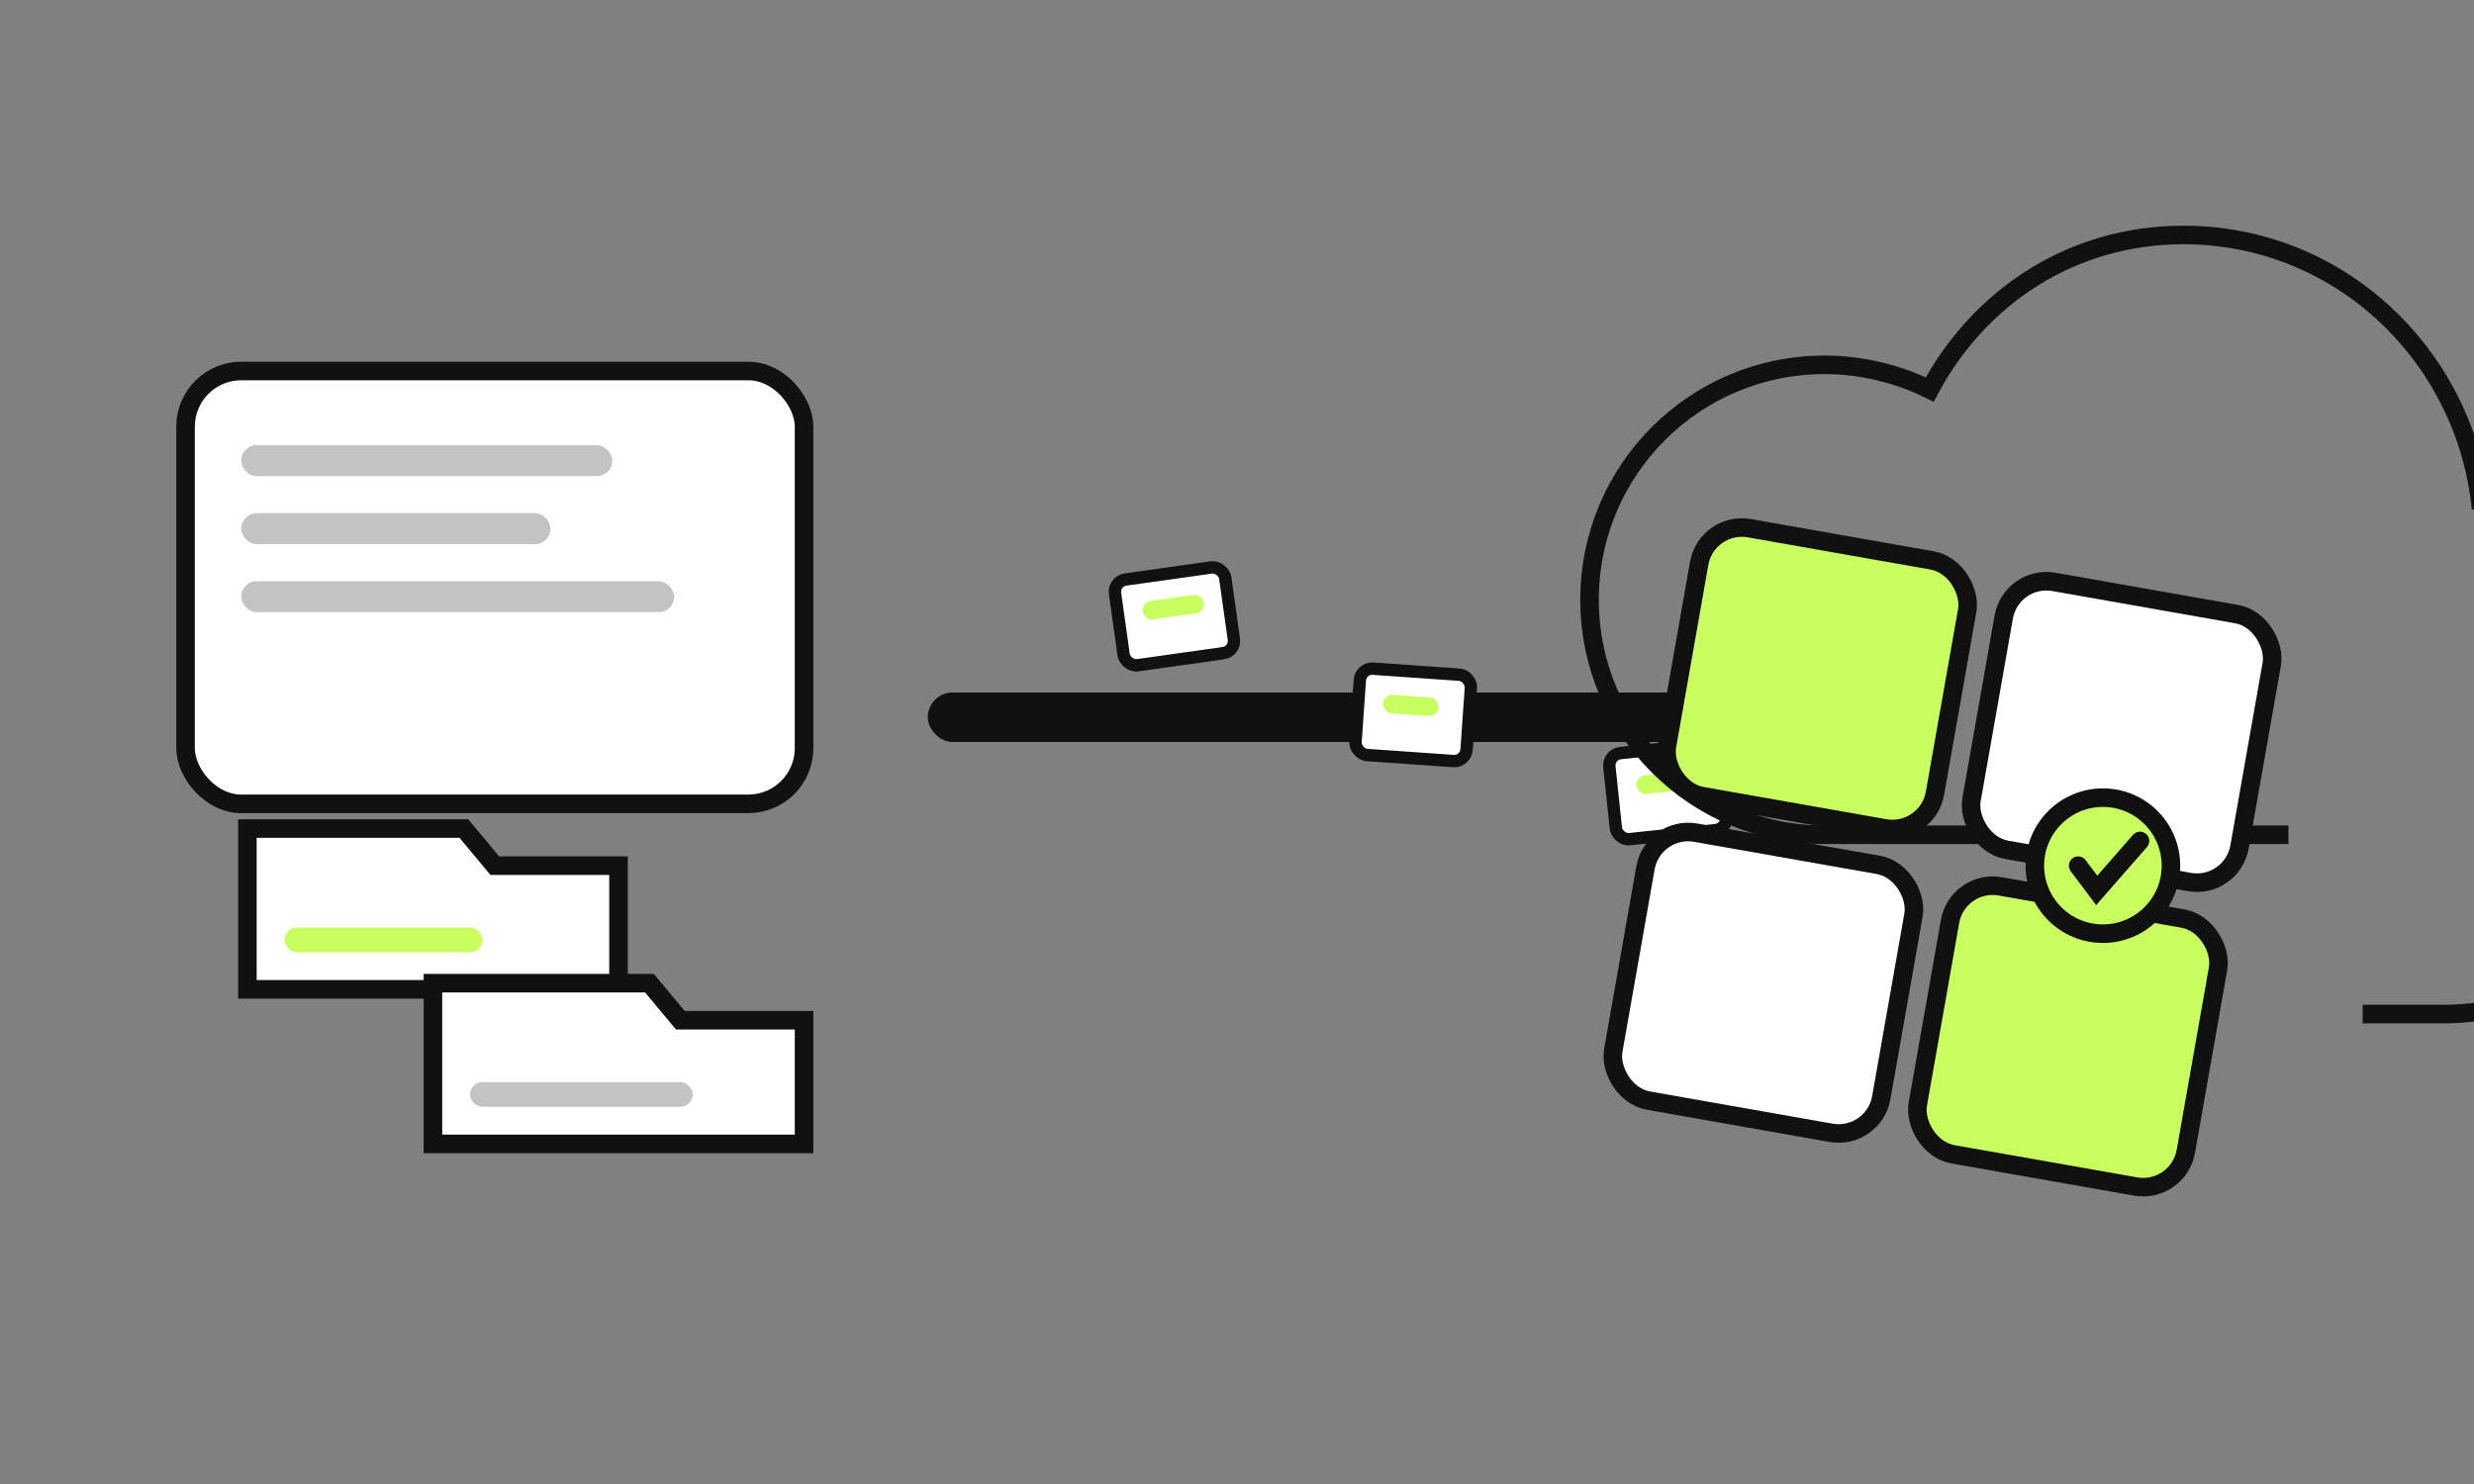 <?xml version="1.0" encoding="UTF-8"?>
<svg width="800" height="480" viewBox="0 0 800 480" fill="none" xmlns="http://www.w3.org/2000/svg" role="img" aria-labelledby="title desc">
  <rect x="0" y="0" width="800" height="480" fill="#808080" stroke="none"/>
  <title id="title">Migration to Microsoft 365 — kju.app</title>
  <desc id="desc">Folders and a server move along a thick arrow into a cloud and app tiles with a success check. Ink strokes and lime accents.</desc>
  <rect width="800" height="480" fill="none"/>
  <g transform="translate(60,120)">
    <!-- server box -->
    <rect x="0" y="0" width="200" height="140" rx="18" fill="#FFFFFF" stroke="#111111" stroke-width="6"/>
    <rect x="18" y="24" width="120" height="10" rx="5" fill="#111111" opacity="0.25"/>
    <rect x="18" y="46" width="100" height="10" rx="5" fill="#111111" opacity="0.25"/>
    <rect x="18" y="68" width="140" height="10" rx="5" fill="#111111" opacity="0.25"/>
    <!-- stacked folders -->
    <g transform="translate(20,160)">
      <path d="M0 40 h120 v-40 h-40 l-10 -12 h-70 z" fill="#FFFFFF" stroke="#111111" stroke-width="6"/>
      <rect x="12" y="20" width="64" height="8" rx="4" fill="#C8FF5E"/>
    </g>
    <g transform="translate(80,210)">
      <path d="M0 40 h120 v-40 h-40 l-10 -12 h-70 z" fill="#FFFFFF" stroke="#111111" stroke-width="6"/>
      <rect x="12" y="20" width="72" height="8" rx="4" fill="#111111" opacity="0.25"/>
    </g>
  </g>

  <!-- arrow body -->
  <g transform="translate(300,210)">
    <rect x="0" y="14" width="260" height="16" rx="8" fill="#111111"/>
    <polygon points="260,22 300,0 300,44" fill="#111111"/>
  </g>
  <!-- floating documents on the path -->
  <g>
    <g transform="translate(360,188) rotate(-8)">
      <rect x="0" y="0" width="36" height="28" rx="4" fill="#FFFFFF" stroke="#111111" stroke-width="4"/>
      <rect x="8" y="8" width="20" height="6" rx="3" fill="#C8FF5E"/>
    </g>
    <g transform="translate(440,216) rotate(4)">
      <rect x="0" y="0" width="36" height="28" rx="4" fill="#FFFFFF" stroke="#111111" stroke-width="4"/>
      <rect x="8" y="8" width="18" height="6" rx="3" fill="#C8FF5E"/>
    </g>
    <g transform="translate(520,244) rotate(-6)">
      <rect x="0" y="0" width="36" height="28" rx="4" fill="#FFFFFF" stroke="#111111" stroke-width="4"/>
      <rect x="8" y="8" width="22" height="6" rx="3" fill="#C8FF5E"/>
    </g>
  </g>

  <!-- cloud outline -->
  <g transform="translate(520,110)">
    <path d="M220 160h-150c-42 0-76-34-76-76s34-76 76-76c12 0 24 3 34 8c16-30 46-50 82-50c50 0 90 38 96 86c40 4 72 40 72 82c0 46-38 84-84 84h-26"
          fill="none" stroke="#111111" stroke-width="6"/>
  </g>

  <!-- tiles cluster (M365 destination) -->
  <g transform="translate(560,180) rotate(10)">
    <rect x="-10" y="-10" width="88" height="88" rx="14" fill="#C8FF5E" stroke="#111111" stroke-width="6"/>
    <rect x="90" y="-10" width="88" height="88" rx="14" fill="#FFFFFF" stroke="#111111" stroke-width="6"/>
    <rect x="-10" y="90" width="88" height="88" rx="14" fill="#FFFFFF" stroke="#111111" stroke-width="6"/>
    <rect x="90" y="90" width="88" height="88" rx="14" fill="#C8FF5E" stroke="#111111" stroke-width="6"/>
  </g>

  <!-- success badge -->
  <g transform="translate(680,280)">
    <circle cx="0" cy="0" r="22" fill="#C8FF5E" stroke="#111111" stroke-width="6"/>
    <path d="M-8 0 l6 8 l14 -16" fill="none" stroke="#111111" stroke-width="6" stroke-linecap="round"/>
  </g>

</svg>
